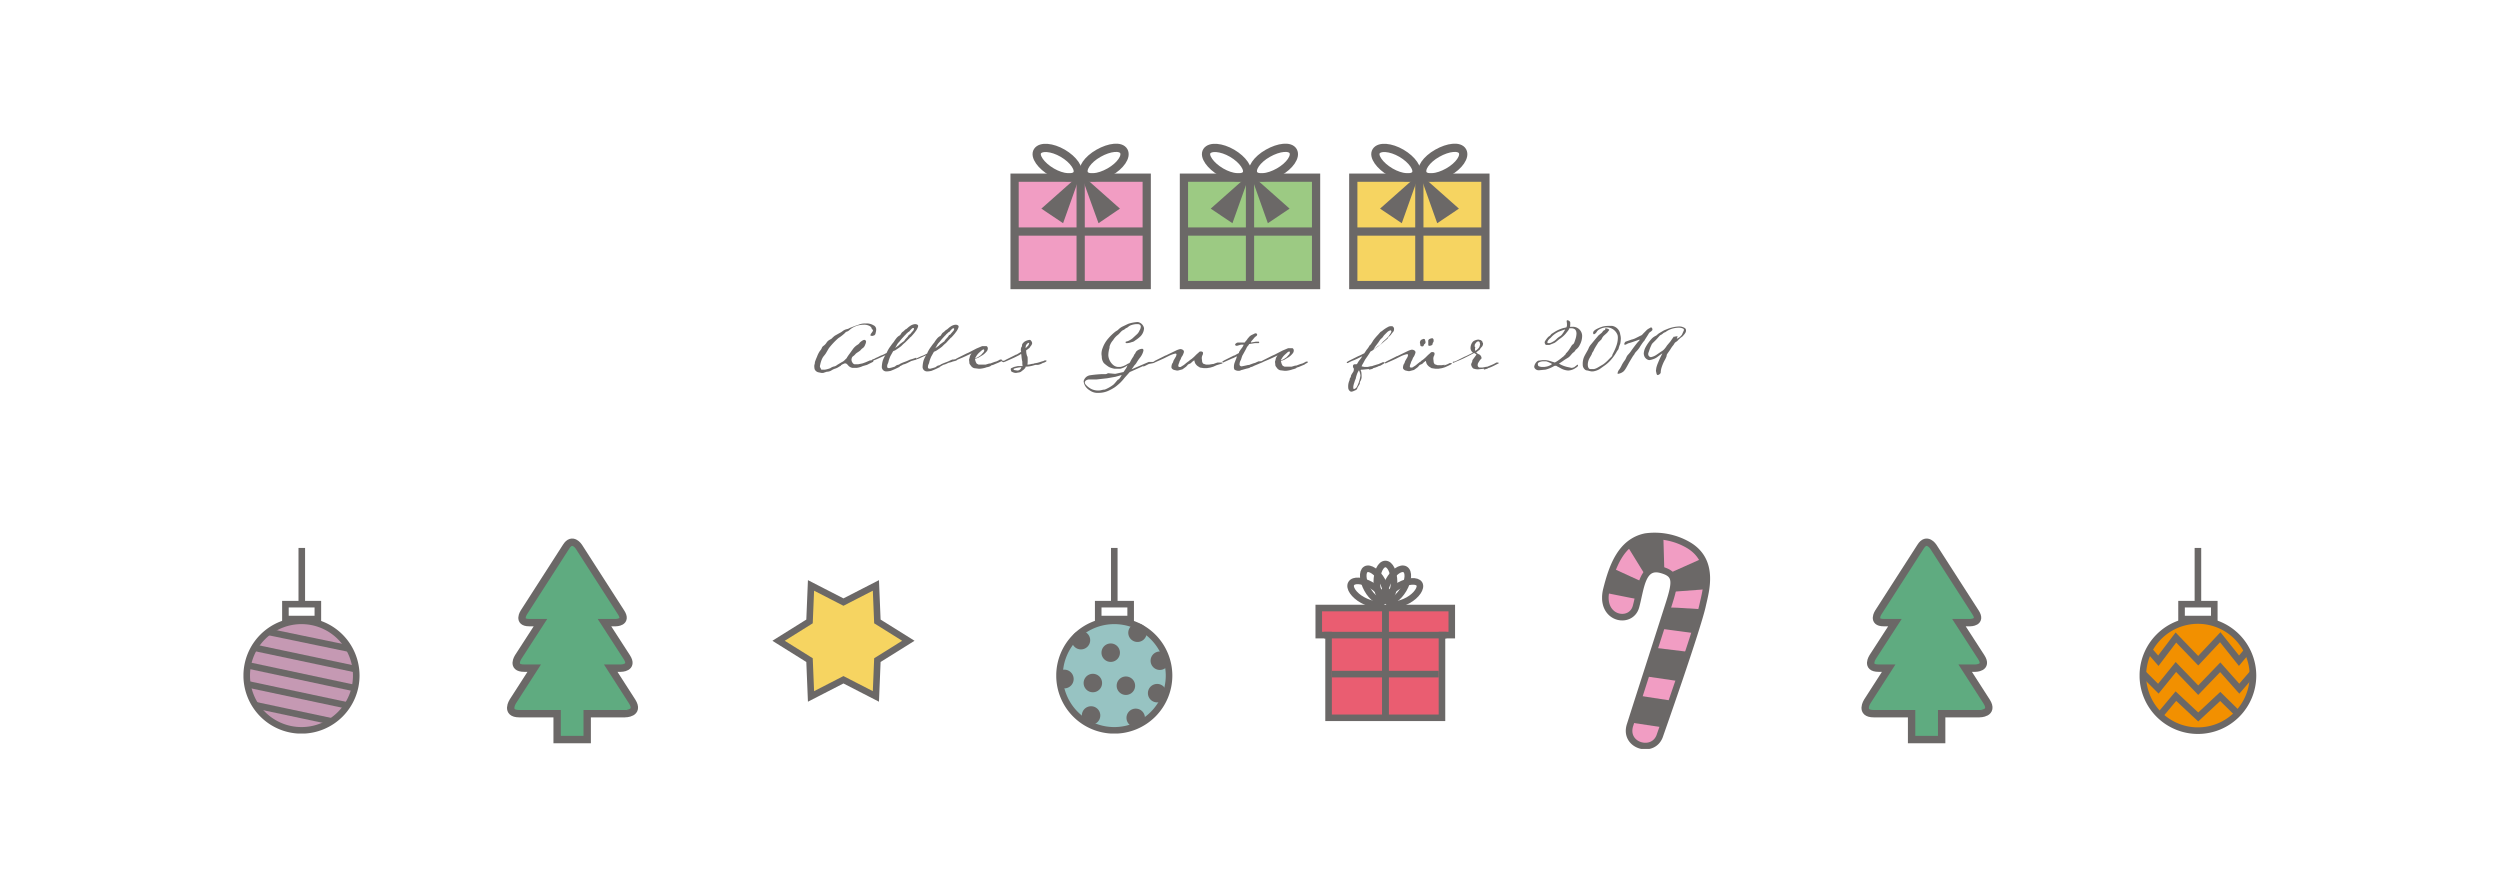 <svg id="Ebene_1" data-name="Ebene 1" xmlns="http://www.w3.org/2000/svg" xmlns:xlink="http://www.w3.org/1999/xlink" preserveAspectRatio="none" viewBox="0 0 840 300">
  <defs>
    <style>
      .cls-1, .cls-11, .cls-19, .cls-4 {
        fill: none;
      }

      .cls-2 {
        fill: #fff;
      }

      .cls-3 {
        fill: #9cca83;
      }

      .cls-11, .cls-19, .cls-4 {
        stroke: #6b6867;
      }

      .cls-4 {
        stroke-width: 2.77px;
      }

      .cls-5 {
        clip-path: url(#clip-path);
      }

      .cls-6 {
        fill: #6b6867;
      }

      .cls-7 {
        fill: #f6d461;
      }

      .cls-8 {
        fill: #f19dc3;
      }

      .cls-9 {
        fill: #ea5d71;
      }

      .cls-10 {
        clip-path: url(#clip-path-5);
      }

      .cls-11 {
        stroke-width: 2.21px;
      }

      .cls-12 {
        clip-path: url(#clip-path-6);
      }

      .cls-13 {
        fill: #97c3c2;
      }

      .cls-14 {
        clip-path: url(#clip-path-8);
      }

      .cls-15 {
        clip-path: url(#clip-path-9);
      }

      .cls-16 {
        fill: #c599b3;
      }

      .cls-17 {
        clip-path: url(#clip-path-12);
      }

      .cls-18 {
        fill: #5fab80;
      }

      .cls-19 {
        stroke-width: 2.48px;
      }

      .cls-20 {
        clip-path: url(#clip-path-13);
      }

      .cls-21 {
        fill: #f29000;
      }
    </style>
    <clipPath id="clip-path">
      <rect class="cls-1" x="273.4" y="48.3" width="293.1" height="84.62"/>
    </clipPath>
    <clipPath id="clip-path-5">
      <rect class="cls-1" x="442" y="188.4" width="46.9" height="53.88"/>
    </clipPath>
    <clipPath id="clip-path-6">
      <rect class="cls-1" x="354.9" y="184.1" width="39.1" height="62.37"/>
    </clipPath>
    <clipPath id="clip-path-8">
      <rect class="cls-1" x="259.6" y="194.9" width="47.7" height="40.85"/>
    </clipPath>
    <clipPath id="clip-path-9">
      <rect class="cls-1" x="81.8" y="184.1" width="39.1" height="62.37"/>
    </clipPath>
    <clipPath id="clip-path-12">
      <rect class="cls-1" x="538.3" y="178.9" width="36.3" height="72.75"/>
    </clipPath>
    <clipPath id="clip-path-13">
      <rect class="cls-1" x="718.9" y="184.1" width="39.3" height="62.5"/>
    </clipPath>
  </defs>
  <title>b308ec30-ae77-4e84-a940-39db3bb3412e</title>
  <rect class="cls-2" width="840" height="300"/>
  <g>
    <rect class="cls-3" x="397.8" y="59.7" width="44.4" height="36.08"/>
    <rect class="cls-4" x="397.8" y="59.7" width="44.4" height="36.08"/>
    <g class="cls-5">
      <path class="cls-4" d="M421.2,58.5c1,1.7,4.8,1.4,8.5-.7s5.8-5.2,4.8-7-4.8-1.4-8.5.7S420.2,56.7,421.2,58.5Z"/>
      <path class="cls-4" d="M418.8,58.5c1-1.7-1.2-4.9-4.8-7s-7.4-2.4-8.5-.7,1.2,4.9,4.8,7S417.8,60.2,418.8,58.5Z"/>
    </g>
    <line class="cls-4" x1="420" y1="59.7" x2="420" y2="95.8"/>
    <line class="cls-4" x1="397.4" y1="77.8" x2="442.6" y2="77.8"/>
    <polygon class="cls-6" points="420 58.4 406.8 70.1 414.1 75 420 58.4"/>
    <polygon class="cls-6" points="420.1 58.4 433.3 70.1 426 75 420.1 58.4"/>
    <rect class="cls-7" x="454.7" y="59.7" width="44.4" height="36.08"/>
    <rect class="cls-4" x="454.7" y="59.7" width="44.4" height="36.08"/>
    <g class="cls-5">
      <path class="cls-4" d="M478.1,58.5c1,1.7,4.8,1.4,8.5-.7s5.8-5.2,4.8-7-4.8-1.4-8.5.7S477.1,56.7,478.1,58.5Z"/>
      <path class="cls-4" d="M475.7,58.5c1-1.7-1.2-4.9-4.8-7s-7.4-2.4-8.5-.7,1.2,4.9,4.8,7S474.7,60.2,475.7,58.5Z"/>
    </g>
    <line class="cls-4" x1="476.9" y1="59.7" x2="476.9" y2="95.8"/>
    <line class="cls-4" x1="454.3" y1="77.8" x2="499.5" y2="77.8"/>
    <polygon class="cls-6" points="476.9 58.4 463.7 70.1 471 75 476.9 58.4"/>
    <polygon class="cls-6" points="477 58.4 490.2 70.1 482.9 75 477 58.4"/>
    <rect class="cls-8" x="340.9" y="59.7" width="44.4" height="36.08"/>
    <rect class="cls-4" x="340.9" y="59.7" width="44.4" height="36.08"/>
    <g class="cls-5">
      <path class="cls-4" d="M364.3,58.5c1,1.7,4.8,1.4,8.5-.7s5.8-5.2,4.8-7-4.8-1.4-8.5.7S363.3,56.7,364.3,58.5Z"/>
      <path class="cls-4" d="M361.9,58.5c1-1.7-1.2-4.9-4.8-7s-7.4-2.4-8.5-.7,1.2,4.9,4.8,7S360.9,60.2,361.9,58.5Z"/>
    </g>
    <line class="cls-4" x1="363.1" y1="59.7" x2="363.1" y2="95.8"/>
    <line class="cls-4" x1="340.5" y1="77.8" x2="385.7" y2="77.8"/>
    <polygon class="cls-6" points="363.1 58.4 349.9 70.1 357.2 75 363.1 58.4"/>
    <polygon class="cls-6" points="363.1 58.4 376.3 70.1 369.1 75 363.1 58.4"/>
    <g class="cls-5">
      <path class="cls-6" d="M562.6,112.9c-.3.3-.7.9-1.4,1.9l-1.1,1.3a8.2,8.2,0,0,1-.8,1.1,3.8,3.8,0,0,1-1.1.9l-1.6,1.1a5.2,5.2,0,0,1-1.9.8,1,1,0,0,1-.9-1c0-.4.1-.5.3-1.1a13.6,13.6,0,0,1,.7-1.8c.3-.7.3-.6,1.4-1.7s1.4-1.7,1.9-1.9.8-.7,1.2-.8.6-.4,1.2-.7a7.8,7.8,0,0,1,3.6-.9,3.4,3.4,0,0,1,1.4.3.5.5,0,0,1,.3.4,1,1,0,0,1-.1.4c-.2.4-.4.9-.6,1.3a4.7,4.7,0,0,1-.9.9l-.7.4h-.1c.1-.4.3-.7.3-.8h-.3a1.4,1.4,0,0,0-.9.3m.6,1.6a2.7,2.7,0,0,0,.9-.8l.8-.7a2.7,2.7,0,0,0,.9-.8,3.9,3.9,0,0,0,.7-1,1.8,1.8,0,0,0,.1-.6.9.9,0,0,0-.3-.7,3.4,3.4,0,0,0-2.2-.6,12.1,12.1,0,0,0-3.4.7l-1.5.6-1.7,1c-.9.7-.6.6-1.2.9a4.4,4.4,0,0,0-1.4,1.1,13.4,13.4,0,0,0-1.9,2.7,5.1,5.1,0,0,0-.6,2.1,3.9,3.9,0,0,0,.1.6,2.2,2.2,0,0,0,1.7,1.6,5.3,5.3,0,0,0,1.3-.3,4.7,4.7,0,0,0,1.4-.7l1.2-.9c.2,0,.3-.3.5-.3s0,0,0,.1a27,27,0,0,0-1.4,3,10,10,0,0,0-.6,1.8c0,.3-.1.6-.1.9a3.9,3.9,0,0,0,.1.5c.1.6.2.8.4.9s1-.3,1.1-.8a6.3,6.3,0,0,1,.2-1.4,13.5,13.5,0,0,1,1.1-2.7,7.7,7.7,0,0,0,.7-1.5v-.3c.2-.5.8-1.2,1.3-2a9.7,9.7,0,0,1,1-1.4c.2-.3.5-.9.7-.9m-17.3.5c0,.2.1.3.3.3h.2c.3-.1.7-.4,1.1-.5l1-.3,2-.7.5-.2c.1,0,.1.1.1.2s-.3.3-.8.9-1.4,1.8-1.9,2.5a9.5,9.5,0,0,1-1.1,1.4c-.7.7-.7,1.4-1.2,2a12.2,12.2,0,0,0-.9,1.4,13.7,13.7,0,0,1-.8,1.5,2.8,2.8,0,0,0-.7,1.4c0,.1,0,.2.2.2a3.6,3.6,0,0,0,1.8-.8,4.2,4.2,0,0,0,.7-.9c.4-.6.9-1.6,1.3-2.3l.9-1.5a7.4,7.4,0,0,1,.7-1,3.2,3.2,0,0,1,.7-1,11.7,11.7,0,0,0,1-1.2,24.9,24.9,0,0,1,1.4-2.1c.5-.5.3-.4.7-1l.7-1.1c.4-.6.4-.8.8-1.1a2.9,2.9,0,0,0,.8-.7.3.3,0,0,0,0-.2.7.7,0,0,0-.4-.7h-.1l-.7.4a3.2,3.2,0,0,0-.9.7l-1,1c-.5.6-.5.5-1.1.8l-1.4.7a5.7,5.7,0,0,1-1.4.5l-1.7.6c-.3.1-.6.2-.6.6m-6.6-4.4c-.6,0-.8.6-1.1.9l-1.1.9L536,114l-1.4,1.7a4.6,4.6,0,0,0-.9,1.5c-.3.7-1.3,2.2-1.6,3.1a6.1,6.1,0,0,0-.3,2.2,2.1,2.1,0,0,0,.9,1.8c.6.3.7.1,1.1.3l.9.2h.5a6,6,0,0,0,2.3-.8l1.4-1a11.7,11.7,0,0,0,2.8-2.6,15.2,15.2,0,0,0,1.5-2.2c.2-.5.6-.6.7-1.3a11,11,0,0,1,.5-1.4,10.9,10.9,0,0,0,.2-1.7,5.2,5.2,0,0,0-.2-1.4,3.3,3.3,0,0,0-2.7-2.9H541a9.8,9.8,0,0,0-2.4.2,11.8,11.8,0,0,0-2.4,1c-.6.4-.9.7-.9,1.1s.1.5.3.5.7-.4.9-.8a2.4,2.4,0,0,1,1-.9,5.2,5.2,0,0,1,2.2-.6,3.9,3.9,0,0,1,3.8,2.6,3.4,3.4,0,0,1,.1.9,8,8,0,0,1-.4,2.4,18.2,18.2,0,0,1-1.3,3c-.2.3-.1.6-.4.9l-.9.9a13,13,0,0,1-1.9,1.7l-1.7,1a4.5,4.5,0,0,1-1.4.6h-1.2c-.4,0-.6-.2-.8-.7a3.1,3.1,0,0,1-.1-.8,4.6,4.6,0,0,1,.5-2c.6-1.1.8-1.3.9-1.7s.4-.6.6-1.1.7-1.3,1.2-2.1.3-.5.8-1,.5-.4.7-.8a3.3,3.3,0,0,1,.8-1.1l1-.9.7-.9h0c0-.3-.8-.6-1.3-.6m-19.1,12.7a7.7,7.7,0,0,1-1.5.3h-.8c-.6-.1-1.1-.2-1.2-.5a3.9,3.9,0,0,1-.1-.5.6.6,0,0,1,.3-.5,3.4,3.4,0,0,1,1.7-.4h.8a8.8,8.8,0,0,1,2,.9,3.5,3.5,0,0,1-1.3.7m5.4-11.8a3.9,3.9,0,0,1-.5.8,3.1,3.1,0,0,1-.8.9,6.6,6.6,0,0,0-1.2.9,4.8,4.8,0,0,1-1.5,1.1,2.3,2.3,0,0,1-1.1.4h-.4a.4.4,0,0,1-.2-.3,1.9,1.9,0,0,1,.5-.9c.3-.4.5-.4.9-.9a8.1,8.1,0,0,1,1.6-1.3l.7-.4,1.6-.6.7-.2-.3.6m.5,7.7c-.4.3-.7.8-1.1,1a16.7,16.7,0,0,1-2.2,1.6l-.4.2-1.3-.4a6.7,6.7,0,0,0-1.9-.4h-.9l-1.5.2a2.8,2.8,0,0,0-1.3,2c0,.6.7,1.2,1.4,1.2h.3l2.1-.2a10.7,10.7,0,0,0,2.7-1.1l.4-.2h.4c.2,0,.3.2.8.4l1.1.6a5.9,5.9,0,0,0,2.2.6,4.8,4.8,0,0,0,2.1-.6c.4-.3,1.1-.6,1.2-1v-.2c0-.1-.1-.2-.1-.2l-.3.2-.9.7-.7.2H528l-1.4-.3a9.6,9.6,0,0,1-2.4-.9l-.4-.2,1.2-.8.7-.5,1.3-.8c.7-.5,1.2-1.4,1.7-1.7s.6-.8.9-1a3.9,3.9,0,0,0,1.2-1.5,6.3,6.3,0,0,0,.8-3.1,3.1,3.1,0,0,0-3.2-3h-.9a3.6,3.6,0,0,0,.1-1,3,3,0,0,0,0-.5c-.1-.4-.7-.7-.9-.7s-.3.1-.3.3.1.6.1,1,0,.3,0,.5a2.2,2.2,0,0,1-.2.6l-.9.2a11.1,11.1,0,0,0-3,1.3l-1.1.7c-.3.3-.4.6-.8.8s-1.2,1.3-1.4,1.7a1.1,1.1,0,0,0-.1.3c0,.4.3.9.5.9h1.1l1.5-.6c.6-.2,1.3-1,2.2-1.6a9.2,9.2,0,0,0,1.7-1.5l.8-1a2.8,2.8,0,0,0,.5-.9h.6a2.1,2.1,0,0,1,1.2.3c.3.2.6.7.6,1.5a6.6,6.6,0,0,1-.4,2h0c-.2.6-.4,1.4-.8,1.6s-.6.8-1.1,1.5a8.2,8.2,0,0,1-1.3,1.6m-30.6-2.3a2.1,2.1,0,0,1,.1-.9l.4-.5a1,1,0,0,1,.7-.4.5.5,0,0,1,.5.5c0,.2.1.3.1.4v.3c-.2.4-.1.5-.3.8a3.9,3.9,0,0,1-1.3,1.2,2.6,2.6,0,0,1-.1-.6,4.3,4.3,0,0,1,.1-.7m2.9,7.6c.3-.1,1.3-.3,1.4-.5l.6-.2.7-.3a12.5,12.5,0,0,0,1.2-.6l.4-.2c.2-.1.7-.3.7-.4l-.2-.2h-.6l-.7.4-.4.2-.7.3-1,.4c-.3.2-.6.1-.9.2l-1,.2h-1a.8.8,0,0,1-.6-.8,1.5,1.5,0,0,1,.2-.8l.5-.8c.2-.3.5-.5.6-.7a.2.2,0,0,0,0-.1,1.6,1.6,0,0,0-.6-1.1c-.3-.2-.8-.3-1.2-.8l.3-.2c.3-.4.8-.5,1-.9s.3-.4.7-.9a1.7,1.7,0,0,0,.3-1c0-.2-.2-.3-.2-.5s-.3-.4-.5-.6l-.8-.2a3.4,3.4,0,0,0-1.8.6,3.1,3.1,0,0,0-.7,1.1,3.6,3.6,0,0,0-.2,1.3,1.9,1.9,0,0,0,.5,1.1l.3.3-2.2,1.1-.7.3-.8.4-.8.4-1,.5-.7.3h-.3c-.2.1-.3.1-.3.2s.2.2.3.2l.4-.2.7-.3,1.2-.5,1.1-.5,1.6-.8,1.9-1,.8.5a10.9,10.9,0,0,1-.7,1l-.6.8c-.2.4-.1.7-.2.8s-.3.6-.3.8a2.2,2.2,0,0,0,.7,1.3,4.5,4.5,0,0,0,1.6.3l2-.2m-17.6-10.2c-.2,0-1,.2-1.1.7a1.7,1.7,0,0,0,0,.4c0,.3,0,.5,0,.7s0,.3,0,.4.1.3.3.3a1.9,1.9,0,0,0,1-.3c.2-.2.1-.5.3-.8s.2-.3.2-.9a.7.7,0,0,0-.6-.6m-2.7.2-.9.4a1.3,1.3,0,0,0-.4.8,1,1,0,0,0,0,.3,1.1,1.1,0,0,1,.1.6c0,.2.2.5.7.5a.5.5,0,0,0,.4-.2l.2-.4c0-.2.2-.2.3-.3a1.6,1.6,0,0,0,.2-.5,4.3,4.3,0,0,0-.2-.8c0-.2-.1-.3-.5-.3m7.4,8.6-1.2.2H483l-.9-.3a1.5,1.5,0,0,1-.4-.8c0-.4-.1-.8-.1-1a2.2,2.2,0,0,1,.2-1,1.4,1.4,0,0,0,.2-.9c0-.2-.3-.4-.6-.4h-.2a.7.7,0,0,0-.6.3l-.8.7-.8.8-.8.7-.6.4-.4.4c-.2,0-.3.2-.6.4s-.9.8-1.3,1l-.8.5h-.3a.4.4,0,0,1-.5-.4,2.8,2.8,0,0,1,.3-1,3.2,3.2,0,0,1,.4-1c.2-.3.3-.9.6-1.2a4.6,4.6,0,0,0,.5-1.1.9.9,0,0,0,.1-.4.7.7,0,0,0-.3-.6,1.5,1.5,0,0,0-1-.3,6,6,0,0,0-1.4.5l-3.1,1.5c-.3.2-.4.1-.7.3l-.8.4-.8.4-1,.5-.6.3-.3.2c-.2.1-.3.2-.3.3a.4.4,0,0,0,.3.2l.4-.2,1.8-.8,1.1-.5,1.6-.8a9.6,9.6,0,0,1,2.2-.8c.3,0,.4.1.4.3a2.2,2.2,0,0,1-.2.7l-.7,1.2c-.2.3-.2.8-.5,1.1a3,3,0,0,0-.3,1.3c0,.4.5.8.9.9l.9.2h.4l1.5-.4,1.1-.8c.4-.3.6-.7.9-.9l.7-.3c.3-.2.5-.5.8-.7l.4-.3h.1a3.9,3.9,0,0,0,.3,1,3.5,3.5,0,0,0,.8.9l.8.5,1.3.2h1l1.2-.2,1-.3,1.1-.5,1-.5.2-.2a.2.2,0,0,0-.1-.2h-.6l-.8.4-.8.3h-.5m-29.1,7.3a1.5,1.5,0,0,1-.9.7c-.3,0-.3-.2-.3-.5s0-.2,0-.3a8,8,0,0,1,.4-1.5,6.5,6.5,0,0,1,.4-1.1c.1-.2.1-.6.2-.8a9.5,9.5,0,0,1,.5-1.4l.4-.7a5,5,0,0,1,.5,1.8,9,9,0,0,1-.2,1.1,11.8,11.8,0,0,1-1,2.7m6-13.3,1.2-1.6.6-.9c.2-.2.3-.4.5-.5s.6-.7.8-1l1.1-1.1a2.5,2.5,0,0,1,1.1-.6c.2,0,.3.2.3.4a2.4,2.4,0,0,1-.4.8l-.6.9-.8.8-.8.7a5.5,5.5,0,0,0-.7.8c-.1.1-.5.6-.7.6a8.5,8.5,0,0,0-1.3.9l-.8.6.5-.7m-1.8,7.4c.3-.1,1.2-.2,1.3-.5l.7-.2.8-.3c.4-.3.8-.2,1.2-.5l1-.6s.1-.1.1-.2v-.2h-.6l-.4.2-.5.2-.4.2-.7.2-1.3.4c-.3.2-.6.1-.9.2l-.9.2h-1l-1-.2a4.3,4.3,0,0,1,.5-1l.7-1.3.7-1,.6-.9.5-.8a5.9,5.9,0,0,0,1.4-.9l1-.7,1.1-.8.9-.8,1.3-1.1c.2-.2.1-.3.4-.6a4.9,4.9,0,0,0,.8-.8,7.2,7.2,0,0,1,.7-.9,1.2,1.2,0,0,0,.3-.8c0-.2,0-.3,0-.3a1.1,1.1,0,0,0-.6-.8h-.4a1.9,1.9,0,0,0-1.1.3,10.7,10.7,0,0,0-1.8,1.2c-.3.3-.6.3-.8.6l-.7.8a17.9,17.9,0,0,0-1.6,1.9,15.3,15.3,0,0,1-.9,1.4,1.4,1.4,0,0,0-.5.6,6.6,6.6,0,0,1-.8,1.1l-.8,1.2-1.4.7-.7.3-.8.4-1.8.9-.6.3-.3.2c-.2.1-.3.2-.3.3a.3.3,0,0,0,.3.2l.4-.2a11.8,11.8,0,0,1,1.8-.8l1.1-.5,1.6-.8a6.1,6.1,0,0,1-.9,1.3,5.8,5.8,0,0,0-.7,1.1l-.3.3h-.5a.6.6,0,0,0-.7.7.9.9,0,0,0,.2.6.4.4,0,0,1,.1.3,2.8,2.8,0,0,1-.1.7c-.1.3-.9,1.3-.9,1.7s-.1.3-.3.7,0,.4-.3,1a4.8,4.8,0,0,0-.3,2.1,1.5,1.5,0,0,0,.9,1.4h.2a2.5,2.5,0,0,0,.9-.3,2.8,2.8,0,0,0,.8-.4c.3-.3.2-.5.4-.8l.6-1c.2-.2,0-.5.2-.9a2.4,2.4,0,0,0,.4-.9,2,2,0,0,0,.1-.5c0-.1,0-.3,0-.5a10.8,10.8,0,0,0-.1-1.3c-.1-.4-.2-.4-.2-.6s.3-.2.7-.2l2-.2m-29.4-3.2a5.3,5.3,0,0,1,1.3-1.7l.9-.8.4-.2a.3.3,0,0,1,.3.2,1.2,1.2,0,0,1-.2.7l-.9,1-1,.7-.9.4v-.3m4,3.3c.3-.1,1.2-.3,1.3-.6l.7-.2.7-.3,1.2-.5.4-.3.6-.3a.2.2,0,0,0,.1-.2v-.2h-.6l-.3.2-.4.2-.4.2-.7.2-1.1.4c-.3.2-.6.1-.9.2l-1,.3h-2.4l-.6-.3a3.4,3.4,0,0,1-.5-1.1c0-.2-.1-.3-.1-.5l1.1-.4,1.5-.9a6.2,6.2,0,0,0,1.3-1.2,1.5,1.5,0,0,0,.4-.9.9.9,0,0,0-.4-.9h-1.5l-1.9.8-2.7,1.4-.7.3-.8.4-.8.4-1,.5-.6.3-.3.2c-.2.1-.9.1-.9.2s.7.3.9.3l.4-.2.7-.3,1.2-.5,1.1-.5,1.9-.9a2.8,2.8,0,0,0-.7,1.4,6.5,6.5,0,0,1-.2.7c0,.3.1.7.1,1.1s.4.8.6,1.1a2,2,0,0,0,1,.7l1.6.2h.3a8.8,8.8,0,0,0,2.6-.6m-20.6-3.5,1.6-.8a6.7,6.7,0,0,1-.4,1.2c-.1.2-.2.6-.3.8a4,4,0,0,0-.3,1.5,1.7,1.7,0,0,0,.2,1,2.5,2.5,0,0,0,1.4.4c.6,0,.8-.3,1.1-.3l1.4-.4c.3-.1,1.2-.2,1.4-.5l.7-.2.6-.3,1.2-.5.7-.3,1-.4s-.7,0-.7-.1v-.2h-.7l-.7.3-.4.2-.7.2-1.1.4c-.3.2-.7.1-.9.2l-.9.2-1,.2a.7.7,0,0,1-.7-.5,1.6,1.6,0,0,1,0-.3,2.8,2.8,0,0,1,.4-1.3c.2-.4.4-1.4.7-1.8l1.1-2a3.6,3.6,0,0,1,.6-1,1.5,1.5,0,0,0,.4-.6l1.9-.3h1.3a.4.4,0,0,0,.2-.3c0-.1-.1-.2-.2-.2H422l-1.7.3c.1-.2,0-.3.2-.5l.7-.8a3.4,3.4,0,0,1,.8-.8.7.7,0,0,0,.4-.6c0-.2-.2-.4-.5-.4h-.2l-.8.4a3.4,3.4,0,0,0-1.1.7l-.6.7a4.4,4.4,0,0,1-.7.9l-.3.4h-2.3c-.3,0-.9.4-.9.7s.4.4.6.4l.7-.2.7-.2h.9l-.4.8-.6.8-.6.9v.3l-1.1.6c-.3.2-.3.2-.7.3l-.8.4-.8.4-1,.5-.6.3-.3.2c-.2.1-.3.2-.3.3a.4.4,0,0,0,.3.2l.4-.2,1.8-.8,1.1-.5m-6.8,2-1.2.2h-1.1l-.9-.3a1.5,1.5,0,0,1-.4-.8c0-.4-.1-.8-.1-1a2.2,2.2,0,0,1,.2-1,1.4,1.4,0,0,0,.2-.9c0-.2-.3-.4-.6-.4h-.2a.7.7,0,0,0-.6.3l-.8.7-.8.8-.8.7-.6.4-.4.4c-.2,0-.3.2-.6.4s-.9.8-1.3,1l-.8.5h-.3a.4.4,0,0,1-.5-.4,2.8,2.8,0,0,1,.3-1,3.2,3.2,0,0,1,.4-1c.2-.3.3-.9.6-1.2a4.6,4.6,0,0,0,.5-1.1.9.9,0,0,0,.1-.4.7.7,0,0,0-.3-.6,1.5,1.5,0,0,0-1-.3,6,6,0,0,0-1.4.5l-3.1,1.5c-.3.2-.4.1-.7.3l-.8.4-.8.4-1,.5-.6.3-.3.2c-.2.1-.3.2-.3.3a.4.4,0,0,0,.3.2l.4-.2,1.8-.8,1.1-.5,1.6-.8a9.6,9.6,0,0,1,2.2-.8c.3,0,.4.1.4.3a2.2,2.2,0,0,1-.2.7l-.7,1.2c-.2.3-.2.8-.5,1.1a3,3,0,0,0-.3,1.3c0,.4.5.8.9.9l.9.2h.4l1.5-.4,1.1-.8c.4-.3.6-.7.9-.9l.7-.3c.3-.2.5-.5.8-.7l.4-.3h.1a3.9,3.9,0,0,0,.3,1,3.5,3.5,0,0,0,.8.9l.8.5,1.3.2h1l1.2-.2,1-.3,1.1-.5,2-.6s-.1-.1-.1-.1a.3.3,0,0,0-.1-.2h-1.5l-.6.2-.8.3h-.5m-31.4,5.1c-.5.4-1.3,1.6-1.9,2a12.1,12.1,0,0,1-2.7,1.5c-.7,0-1.3.3-1.9.3a5.3,5.3,0,0,1-2.4-.4,6,6,0,0,1-2.2-1.7,1,1,0,0,1-.2-.6.9.9,0,0,1,.3-.6,2,2,0,0,1,1.4-.4h2.2l3.6-.4,2.8-.5,2.1-.6a7.7,7.7,0,0,1-1.1,1.6m8.2-4.4.6-.2,1.2-.6c.3-.2,1.7-.3,2-.5s0-.2.1-.3H386l-.7.3-.7.3-4.4,1.9.6-.8c.4-.7.6-.7,1-1.3a15.6,15.6,0,0,1,1.3-1.9,5.8,5.8,0,0,0,1.1-2.3c0-.5-.2-.6-.5-.6a3.1,3.1,0,0,0-1.7.7c-.5.4-.4.7-.7,1s-.3.7-.7,1.2a11.8,11.8,0,0,0-.8,1.4c-.3.6-.4.5-1,.8a6.5,6.5,0,0,1-2.4,1h-.7a2.8,2.8,0,0,1-1.7-.7,4.7,4.7,0,0,1-1.6-3.1c0-.1,0-.2,0-.3a8.5,8.5,0,0,1,.4-2.3v-.4a5.1,5.1,0,0,1,1.2-2.2,6.2,6.2,0,0,1,1.5-1.7c.7-.5,1.2-1.4,1.9-1.7s.6-.5,1.1-.7.5-.4,1.2-.8a6.1,6.1,0,0,1,2.2-.5h.3c.7,0,1,.3,1.1.7v.2a2.4,2.4,0,0,1-.4,1.2,3.6,3.6,0,0,1-1.1,1.5l-1.3,1.2a7,7,0,0,1-1.5.9c-.5.2-.8.1-.8.4s.2.3.5.3a5.9,5.9,0,0,0,1.7-.4h.1a2.2,2.2,0,0,0,.9-.5,10.9,10.9,0,0,0,1.9-1.5,4.2,4.2,0,0,0,1.1-2.6,2.6,2.6,0,0,0-2.1-2.1,12.4,12.4,0,0,0-3.2.6l-2.1,1a5.6,5.6,0,0,0-1.4,1.1l-.8.5a16.4,16.4,0,0,0-2.4,2.3,10,10,0,0,0-1.9,3.2,5.3,5.3,0,0,0-.4,2c0,.4.1.7.1,1.1a3.5,3.5,0,0,0,.7,2,11.7,11.7,0,0,0,1.7,1.3,6.8,6.8,0,0,0,1.9.6h1.9a6.4,6.4,0,0,0,2.5-1.2c-.4.7-.2.5-.5,1l-.9,1.3-2.7.6h-.3l-2.1-.2c-.3,0-.5.3-.9.3h-1a37.4,37.4,0,0,0-4.3.4,2.6,2.6,0,0,0-2.1,2,3.8,3.8,0,0,0,.9,2.1,4.8,4.8,0,0,0,1.2,1,4.4,4.4,0,0,0,2.2.8h.8a7.9,7.9,0,0,0,3-.6,15.5,15.5,0,0,0,2.4-1.3,19.1,19.1,0,0,0,1.8-1.5,18.4,18.4,0,0,0,1.5-1.7l1.7-1.9.7-.3,4-1.8m-39.7-6.5a2.5,2.5,0,0,1,.6-1l.4-.2h.2a1.7,1.7,0,0,1-.4,1l-.8.8a3.9,3.9,0,0,1,.1-.8m-1.9,7.9a1.4,1.4,0,0,1-1,.4l-1.2-.2v-.4a8.8,8.8,0,0,1,2.6-.5,2.3,2.3,0,0,1-.4.7m2-.9a10.3,10.3,0,0,0,2.4-.4l.7-.2h.8a4.2,4.2,0,0,0,1.6-.6l.6-.2.6-.3s.1-.1.1-.2v-.2h-.6l-.4.2-.7.2-.6.2-.7.2-1.1.2c-.3.2-.6.1-.9.2l-.9.2h-.5a4.9,4.9,0,0,0,.1-1c0-1.4,0-1.6-.2-1.9a5.4,5.4,0,0,1-.3-1.9l.3-.2.8-.6.4-.6a1.7,1.7,0,0,0,.4-.6,1,1,0,0,0,.1-.4,1.4,1.4,0,0,0-.2-.6c-.1-.1-.3-.5-.6-.5a3.9,3.9,0,0,0-1.9.7c-.5.5-.7.7-.7,1.2s-.3.5-.3.8a1.9,1.9,0,0,0-.1.5c0,.2,0,.5.1.8l-1.3.8c-.3.2-.4.1-.7.3l-.8.4-.8.4-1,.5-.6.3-.3.2c-.2.1-1,.2-1,.3s.5.3.6.3l.8-.3,1.8-.8,1.1-.5,1.6-.8.6-.4a5.5,5.5,0,0,1,.1.6,15.2,15.2,0,0,0,.2,1.6,1.9,1.9,0,0,1,.1.7,5.6,5.6,0,0,0,.1,1.2H342l-1.3.3-.9.4a.4.4,0,0,0-.2.3,2.2,2.2,0,0,0,.1.5c.1.4.2.4.7.6a2.3,2.3,0,0,0,1,.2l1.2-.2a1.8,1.8,0,0,0,.8-.5,4.3,4.3,0,0,0,1.1-1l.2-.5m-16.9-3a5.3,5.3,0,0,1,1.3-1.7l.9-.8.4-.2a.3.3,0,0,1,.3.2,1.2,1.2,0,0,1-.2.7l-.9,1-1,.7-.9.4v-.3m4,3.3c.3-.1,1.2-.3,1.3-.6l.7-.2.7-.3,1.2-.5.4-.2.4-.2s1-.1.2-.4v-.2h-.6l-.3.2-.4.2-.4.2-.7.2-1.1.4c-.3.2-.6.1-.9.2l-1,.3h-2.4l-.6-.3a3.4,3.4,0,0,1-.5-1.1c0-.2-.1-.3-.1-.5l1.1-.4,1.5-.9a6.2,6.2,0,0,0,1.3-1.2,1.5,1.5,0,0,0,.4-.9.9.9,0,0,0-.4-.9h-1.5l-1.9.8-2.7,1.4-.7.3-.8.4-.8.4-1,.5-.6.3-.3.2c-.2.1-.4.2-.4.3s.2.2.4.2l.4-.2.7-.3,1.2-.5,1.1-.5,1.9-.9a2.8,2.8,0,0,0-.7,1.4,6.5,6.5,0,0,1-.2.7c0,.3.1.7.1,1.1s.4.8.6,1.1a2,2,0,0,0,1,.7l1.6.2h.3a8.8,8.8,0,0,0,2.6-.6m-17.7-6,.7-1.2a3.9,3.9,0,0,1,.8-1.1l.9-1.1,1-1.1c.4-.3.4-.5.7-.7s.4-.5.6-.5.4-.4.7-.7.6-.6.8-.6.3.1.3.2a1.4,1.4,0,0,1-.2.6l-.7.8c-.2.2-.3.5-.6.6s-.3.3-.6.7l-.9,1c-.3.4-.3.6-.5.6l-.8.6a3.8,3.8,0,0,0-.8.7l-.8.6-.7.5m1.7,6a5.2,5.2,0,0,0,1.2-.6l.7-.2.7-.3c.4-.3,1.1-.3,1.5-.5s1.3-.3,1.6-.5,0-.3,0-.4-.9.1-1,.1H320l-.7.3-.4.2-.7.3-1.1.4-.9.4a1.8,1.8,0,0,1-.8.4c-.4,0-.8.4-1.1.6l-1,.3-.8.2c-.5,0-.7-.2-.7-.4a2,2,0,0,1,.2-1.1,4,4,0,0,0,.3-1,13.2,13.2,0,0,1,.6-1.6l.9-1.6.7-.3,1.2-.8.8-.6.7-.7.7-.6,1-1.1c.3-.2.3-.4.6-.6s.5-.5.7-.7l.6-.7.6-.8a5,5,0,0,0,.5-.9,1.7,1.7,0,0,0,.2-.7c0-.4-.6-.6-1-.6a3.4,3.4,0,0,0-1.8.7c-.5.3-1,.9-1.3,1s-.6.6-1.1.9-.7,1.1-1,1.2a3.4,3.4,0,0,0-1,.8,11.5,11.5,0,0,0-1,1.4,12.3,12.3,0,0,0-1,1.3,10.3,10.3,0,0,0-1.4,2.4l-.4.2-.8.4-.8.3-1.3.6-.3.2h-.3c-.2.1-.3.2-.3.3s-.1.2.1.2l.7-.3.6-.2,1.1-.5,1.1-.5.3-.2a10,10,0,0,0-.9,1.9,9.2,9.2,0,0,0-.3,1.9,1.5,1.5,0,0,0,1.5,1.7,7.1,7.1,0,0,0,1.5-.2l1.2-.5,1.9-.9m-15.5-6,.7-1.2a3.9,3.9,0,0,1,.8-1.1l.9-1.1,1-1.1c.4-.3.4-.5.7-.7s.4-.5.6-.5.4-.4.7-.7.6-.6.8-.6.3.1.3.2a1.4,1.4,0,0,1-.2.6l-.7.8c-.2.2-.3.5-.6.6s-.3.3-.6.7l-.9,1c-.3.4-.3.6-.5.6l-.8.6a3.8,3.8,0,0,0-.8.7l-.8.6-.7.5m1.7,6a5.2,5.2,0,0,0,1.2-.6l.7-.2.7-.3,1.2-.6c.3-.2,1.3-.3,1.5-.6l.4-.2c0-.1,0-.4-.1-.4l-1.2.4-1,.3-.4.2-.7.3-1.1.4-.9.4a1.8,1.8,0,0,1-.8.4c-.4,0-.8.4-1.1.6l-1,.3-.8.2c-.5,0-.7-.2-.7-.4a2,2,0,0,1,.2-1.1,4,4,0,0,0,.3-1,13.2,13.2,0,0,1,.6-1.6l.9-1.6.7-.3,1.2-.8.8-.6.7-.7.7-.6,1.1-1.1c.3-.2.3-.4.6-.6s.5-.5.7-.7l.6-.7.6-.8a5,5,0,0,0,.5-.9,1.7,1.7,0,0,0,.2-.7c0-.4-.6-.6-1-.6a3.4,3.4,0,0,0-1.8.7c-.5.3-1,.9-1.3,1s-.6.6-1.1.9-.7,1.1-1,1.2a3.4,3.4,0,0,0-1,.8,11.5,11.5,0,0,0-1,1.4,12.3,12.3,0,0,0-1,1.3,10.3,10.3,0,0,0-1.4,2.4l-.4.2-.8.4-.8.3-1,.5-.7.3-.3.2-.8.3c0,.1-1.1.8-.9.8l2.1-.8.7-.3,1.1-.5,1.1-.5.3-.2a10,10,0,0,0-.9,1.9,9.2,9.2,0,0,0-.3,1.9,1.5,1.5,0,0,0,1.5,1.7,7.1,7.1,0,0,0,1.5-.2l1.2-.5,1.9-.9m-9.4-10.3.7-.2a1,1,0,0,0,.5-.8,4.3,4.3,0,0,0,.2-1.2,1.5,1.5,0,0,0-.9-1.4,4.4,4.4,0,0,0-2.7-.6,5.1,5.1,0,0,0-2.3.4l-1.2.4-1.8.7a2.5,2.5,0,0,1-1,.4,3.5,3.5,0,0,0-1.3.6,5.6,5.6,0,0,1-1.1.7l-1.6.9a8.1,8.1,0,0,0-1,.9c-.4.4-1,.4-1.7,1.3a3.8,3.8,0,0,1-1.1,1.2,1.5,1.5,0,0,0-.6.8,3,3,0,0,1-.6.9,8.8,8.8,0,0,0-1,2,15.3,15.3,0,0,0-.6,1.5c-.2.5,0,.3-.2,1a2.2,2.2,0,0,0-.1.7,6.4,6.4,0,0,0,.1.9,1.8,1.8,0,0,0,1.3,1.1l1,.2h.6l1.2-.4a2.9,2.9,0,0,0,1.5-.4,4.9,4.9,0,0,1,1.2-.6,4.7,4.7,0,0,0,1.3-.6c.6-.4.7-.3.8-.6l.5-.3.7-.3h.3c.2,0,.5.2.9.7a2.4,2.4,0,0,0,1.4.8h1.5a6.7,6.7,0,0,0,2-.6l.7-.2.7-.2,1.2-.6.8-.4.2-.3a.2.2,0,0,0-.1-.2h-1.1l-.7.3-.7.3-1.1.4-1.5.3h-1.2a1.2,1.2,0,0,1-.7-.6,1.7,1.7,0,0,1-.3-.9,1.9,1.9,0,0,1,.3-1c.2-.2.6-.4,1-.9s1.4-.9,1.8-1.4.7-.6,1-.9a2.6,2.6,0,0,0,.5-.9,2.9,2.9,0,0,0,.3-1,.6.6,0,0,0-.6-.6c-.5,0-1.4.8-1.5.9s-.2.4-.7.7a5.5,5.5,0,0,0-1.7,1.6l-1,1.4a15.6,15.6,0,0,0-.9,1.3c-.1.3-.3.4-.7.8a3.1,3.1,0,0,1-1.1.8l-1.5.9a2.4,2.4,0,0,1-.9.5,3.2,3.2,0,0,0-1.4.6,8.8,8.8,0,0,1-1.8.5H276c-.2-.1-.2-.5-.4-.7a.5.5,0,0,1-.1-.4,2.4,2.4,0,0,1,.1-.6,9,9,0,0,1,.6-1.9c.4-.9.8-1.1,1.3-1.9l1-1.7a24,24,0,0,1,3.2-3.4,14.4,14.4,0,0,0,2.3-1.8c.3-.5.6-.2,1.3-.8a7,7,0,0,1,2-1.3,7.6,7.6,0,0,1,2.9-.6,3.9,3.9,0,0,1,2.1.5c.7.5.5.8.7,1a.5.5,0,0,1,.3.4.4.4,0,0,1,0,.2l-.4.6c-.2.3-.4.4-.4.8s0,.2.2.2"/>
    </g>
    <g>
      <g>
        <polygon class="cls-9" points="443.1 204.3 443.1 213.4 446.4 213.4 446.4 241.2 484.5 241.2 484.5 213.4 487.8 213.4 487.8 204.3 443.1 204.3"/>
        <g class="cls-10">
          <polygon class="cls-11" points="487.8 213.4 487.8 204.3 443.1 204.3 443.1 213.4 446.4 213.4 446.4 241.2 484.5 241.2 484.5 213.4 487.8 213.4"/>
          <line class="cls-11" x1="444.9" y1="213.4" x2="486" y2="213.4"/>
          <path class="cls-11" d="M465.5,201.7c1.6,0,2.9-2.7,2.9-6.1s-1.3-6.1-2.9-6.1-2.9,2.7-2.9,6.1S463.9,201.7,465.5,201.7Z"/>
          <path class="cls-11" d="M466,201.8c1.4.8,3.9-.9,5.6-3.8s1.9-5.9.5-6.7-3.9.9-5.5,3.8S464.6,201,466,201.8Z"/>
          <path class="cls-11" d="M466.4,202.2c.8,1.4,3.8,1.1,6.7-.5s4.6-4.2,3.8-5.5-3.8-1.1-6.7.5S465.6,200.8,466.4,202.2Z"/>
          <path class="cls-11" d="M464.9,201.8c1.4-.8,1.1-3.8-.5-6.7s-4.2-4.6-5.5-3.8-1.1,3.8.5,6.7S463.5,202.6,464.9,201.8Z"/>
          <path class="cls-11" d="M464.5,202.2c.8-1.4-.9-3.9-3.8-5.6s-5.9-1.9-6.7-.5.9,3.9,3.8,5.5S463.7,203.6,464.5,202.2Z"/>
          <line class="cls-11" x1="465.5" y1="204.8" x2="465.5" y2="240.7"/>
          <line class="cls-11" x1="465.5" y1="204.8" x2="465.5" y2="240.7"/>
        </g>
        <line class="cls-11" x1="447.5" y1="226.5" x2="483.4" y2="226.5"/>
      </g>
      <g>
        <g class="cls-12">
          <path class="cls-13" d="M374.4,245.4A18.4,18.4,0,1,0,356,227a18.4,18.4,0,0,0,18.4,18.4"/>
          <path class="cls-11" d="M374.4,245.4A18.4,18.4,0,1,0,356,227,18.4,18.4,0,0,0,374.4,245.4Z"/>
        </g>
        <polygon class="cls-11" points="369 203 369 203 369 208 379.9 208 379.9 203 369 203"/>
        <g class="cls-12">
          <line class="cls-11" x1="374.4" y1="203.8" x2="374.4" y2="184.1"/>
          <path class="cls-6" d="M366.6,243.5a3.1,3.1,0,1,0-3.1-3.1,3.1,3.1,0,0,0,3.1,3.1"/>
          <path class="cls-6" d="M363.2,218.2a3.1,3.1,0,1,0-3.1-3.1,3.1,3.1,0,0,0,3.1,3.1"/>
          <path class="cls-6" d="M373.2,222.4a3.1,3.1,0,1,0-3.1-3.1,3.1,3.1,0,0,0,3.1,3.1"/>
          <path class="cls-6" d="M357.6,231.3a3.1,3.1,0,0,0,0-6.3c-1.7,0-2,1.7-2,3.4s.3,2.8,2,2.8"/>
          <path class="cls-6" d="M381.6,244.3a3.1,3.1,0,1,0-3.1-3.1,3.1,3.1,0,0,0,3.1,3.1"/>
          <path class="cls-6" d="M378.3,233.5a3.1,3.1,0,1,0-3.1-3.1,3.1,3.1,0,0,0,3.1,3.1"/>
          <path class="cls-6" d="M367.2,232.6a3.1,3.1,0,1,0-3.1-3.1,3.1,3.1,0,0,0,3.1,3.1"/>
          <path class="cls-6" d="M388.8,236a3.1,3.1,0,1,0-3.1-3.1,3.1,3.1,0,0,0,3.1,3.1"/>
          <path class="cls-6" d="M389.7,225.1a3.1,3.1,0,1,0-3.1-3.1,3.1,3.1,0,0,0,3.1,3.1"/>
          <path class="cls-6" d="M382.2,215.7a3.1,3.1,0,1,0-3.1-3.1,3.1,3.1,0,0,0,3.1,3.1"/>
        </g>
      </g>
      <g>
        <polygon class="cls-7" points="283.4 202.3 272.5 196.7 272 208.8 261.6 215.3 272 221.8 272.5 234 283.4 228.4 294.3 234 294.8 221.8 305.2 215.3 294.8 208.8 294.3 196.7 283.4 202.3"/>
        <g class="cls-14">
          <polygon class="cls-11" points="294.3 196.7 283.4 202.3 272.5 196.7 272 208.8 261.6 215.3 272 221.8 272.5 234 283.4 228.4 294.3 234 294.8 221.8 305.2 215.3 294.8 208.8 294.3 196.7"/>
        </g>
      </g>
      <g>
        <g class="cls-15">
          <path class="cls-16" d="M101.4,245.4A18.4,18.4,0,1,0,82.9,227a18.4,18.4,0,0,0,18.4,18.4"/>
          <path class="cls-11" d="M101.4,245.4A18.4,18.4,0,1,0,82.9,227,18.4,18.4,0,0,0,101.4,245.4Z"/>
        </g>
        <polygon class="cls-11" points="95.9 203 95.9 203 95.9 208 106.8 208 106.8 203 95.9 203"/>
        <g class="cls-15">
          <line class="cls-11" x1="101.4" y1="203.8" x2="101.4" y2="184.1"/>
          <line class="cls-11" x1="83.5" y1="223.6" x2="119.6" y2="231.3"/>
          <line class="cls-11" x1="84.8" y1="217.5" x2="119.8" y2="224.9"/>
        </g>
        <line class="cls-11" x1="90.1" y1="212.3" x2="117.6" y2="218"/>
        <g class="cls-15">
          <line class="cls-11" x1="83.1" y1="229.9" x2="117" y2="237.1"/>
          <line class="cls-11" x1="85.6" y1="236.9" x2="111.5" y2="242.4"/>
        </g>
      </g>
      <g>
        <g class="cls-17">
          <path class="cls-8" d="M567.4,183.2a22.5,22.5,0,0,0-14.5-2.9c-8.3,1.7-11.2,10.1-13.1,17.6-2.6,10.1,8.2,12.2,9.9,5.9s2-14.2,8.6-12.3c5,1.4,4.8,3.9,2.5,11.2-5.9,18.5-9.8,30.5-13.1,40.9-2.3,7.1,8.1,10,10.1,3.3,0,0,12.7-36,14.3-43.6,1-4.7,4.1-14.6-4.7-20"/>
          <path class="cls-11" d="M567.4,183.2a22.5,22.5,0,0,0-14.5-2.9c-8.3,1.7-11.2,10.1-13.1,17.6-2.6,10.1,8.2,12.2,9.9,5.9s2-14.2,8.6-12.3c5,1.4,4.8,3.9,2.5,11.2-5.9,18.5-9.8,30.5-13.1,40.9-2.3,7.1,8.1,10,10.1,3.3,0,0,12.7-36,14.3-43.6C573.2,198.4,576.2,188.5,567.4,183.2Z"/>
        </g>
        <polygon class="cls-6" points="551 233.8 548.1 242.8 558.7 244.4 561.5 235.4 551 233.8"/>
        <polygon class="cls-6" points="556.4 217.7 553.3 227.3 563.6 228.8 566.7 219.9 567.1 219 556.4 217.7"/>
        <polygon class="cls-6" points="558.9 209.5 558.3 211.3 568.9 212.7 570.9 206.5 571.6 204.7 563.6 204.2 560.6 204.1 558.9 209.5"/>
        <polygon class="cls-6" points="561.1 192.5 562.4 198.8 573.1 198 573.6 196.5 572.3 187.5 561.1 192.5"/>
        <polygon class="cls-6" points="547.9 182.1 546.8 183.5 552.9 193.4 555 191.8 558.9 190.9 559.2 191.2 558.9 180.7 555.2 180 547.9 182.1"/>
        <polygon class="cls-6" points="540.8 193.7 539.4 199.2 550 201.3 551.6 195.4 542.2 191.1 540.8 193.7"/>
      </g>
      <g>
        <path class="cls-18" d="M667.5,235.7l-7.2-11.2h3.4s4.4,0,2-3.7l-7.5-11.6H662s4,0,1.8-3.4l-14.2-22.1s-2.2-3.4-4.3,0l-14.2,22.1s-2.2,3.4,1.8,3.4h3.8l-7.5,11.6s-2.4,3.7,2,3.7h3.4l-7.2,11.2s-2.6,4.1,2.2,4.1h12.7v8.7h10.1v-8.7h12.7s4.9,0,2.2-4.1"/>
        <path class="cls-19" d="M667.5,235.7l-7.2-11.2h3.4s4.4,0,2-3.7l-7.5-11.6H662s4,0,1.8-3.4l-14.2-22.1s-2.2-3.4-4.3,0l-14.2,22.1s-2.2,3.4,1.8,3.4h3.8l-7.5,11.6s-2.4,3.7,2,3.7h3.4l-7.2,11.2s-2.6,4.1,2.2,4.1h12.7v8.7h10.1v-8.7h12.7S670.1,239.8,667.5,235.7Z"/>
      </g>
      <g>
        <polygon class="cls-11" points="733 203 733 203 733 208 744 208 744 203 733 203"/>
        <g class="cls-20">
          <line class="cls-11" x1="738.5" y1="203.8" x2="738.5" y2="184.1"/>
          <path class="cls-21" d="M738.5,245.5A18.5,18.5,0,1,0,720,226.9a18.5,18.5,0,0,0,18.5,18.5"/>
          <path class="cls-11" d="M738.5,245.5A18.5,18.5,0,1,0,720,226.9,18.5,18.5,0,0,0,738.5,245.5Z"/>
          <polyline class="cls-11" points="721.8 218.1 725.2 222 731.1 214.2 738.6 222 746 214.1 752.3 222 755.4 218.3"/>
          <polyline class="cls-11" points="719.9 226.1 725.2 231.4 731.1 224.1 738.6 231.9 746 224.2 752.4 231.4 756.9 226.2"/>
        </g>
        <polyline class="cls-11" points="726 240 731.1 233.9 738.6 240.9 746 234 751.7 239.6"/>
      </g>
      <g>
        <path class="cls-18" d="M212.4,235.7l-7.2-11.2h3.4s4.4,0,2-3.7l-7.5-11.6h3.8s4,0,1.8-3.4l-14.2-22.1s-2.2-3.4-4.3,0L176,205.8s-2.2,3.4,1.8,3.4h3.8l-7.5,11.6s-2.4,3.7,2,3.7h3.4l-7.2,11.2s-2.6,4.1,2.2,4.1h12.7v8.7h10.1v-8.7h12.7s4.9,0,2.2-4.1"/>
        <path class="cls-19" d="M212.4,235.7l-7.2-11.2h3.4s4.4,0,2-3.7l-7.5-11.6h3.8s4,0,1.8-3.4l-14.2-22.1s-2.2-3.4-4.3,0L176,205.8s-2.2,3.4,1.8,3.4h3.8l-7.5,11.6s-2.4,3.7,2,3.7h3.4l-7.2,11.2s-2.6,4.1,2.2,4.1h12.7v8.7h10.1v-8.7h12.7S215,239.8,212.4,235.7Z"/>
      </g>
    </g>
  </g>
</svg>
